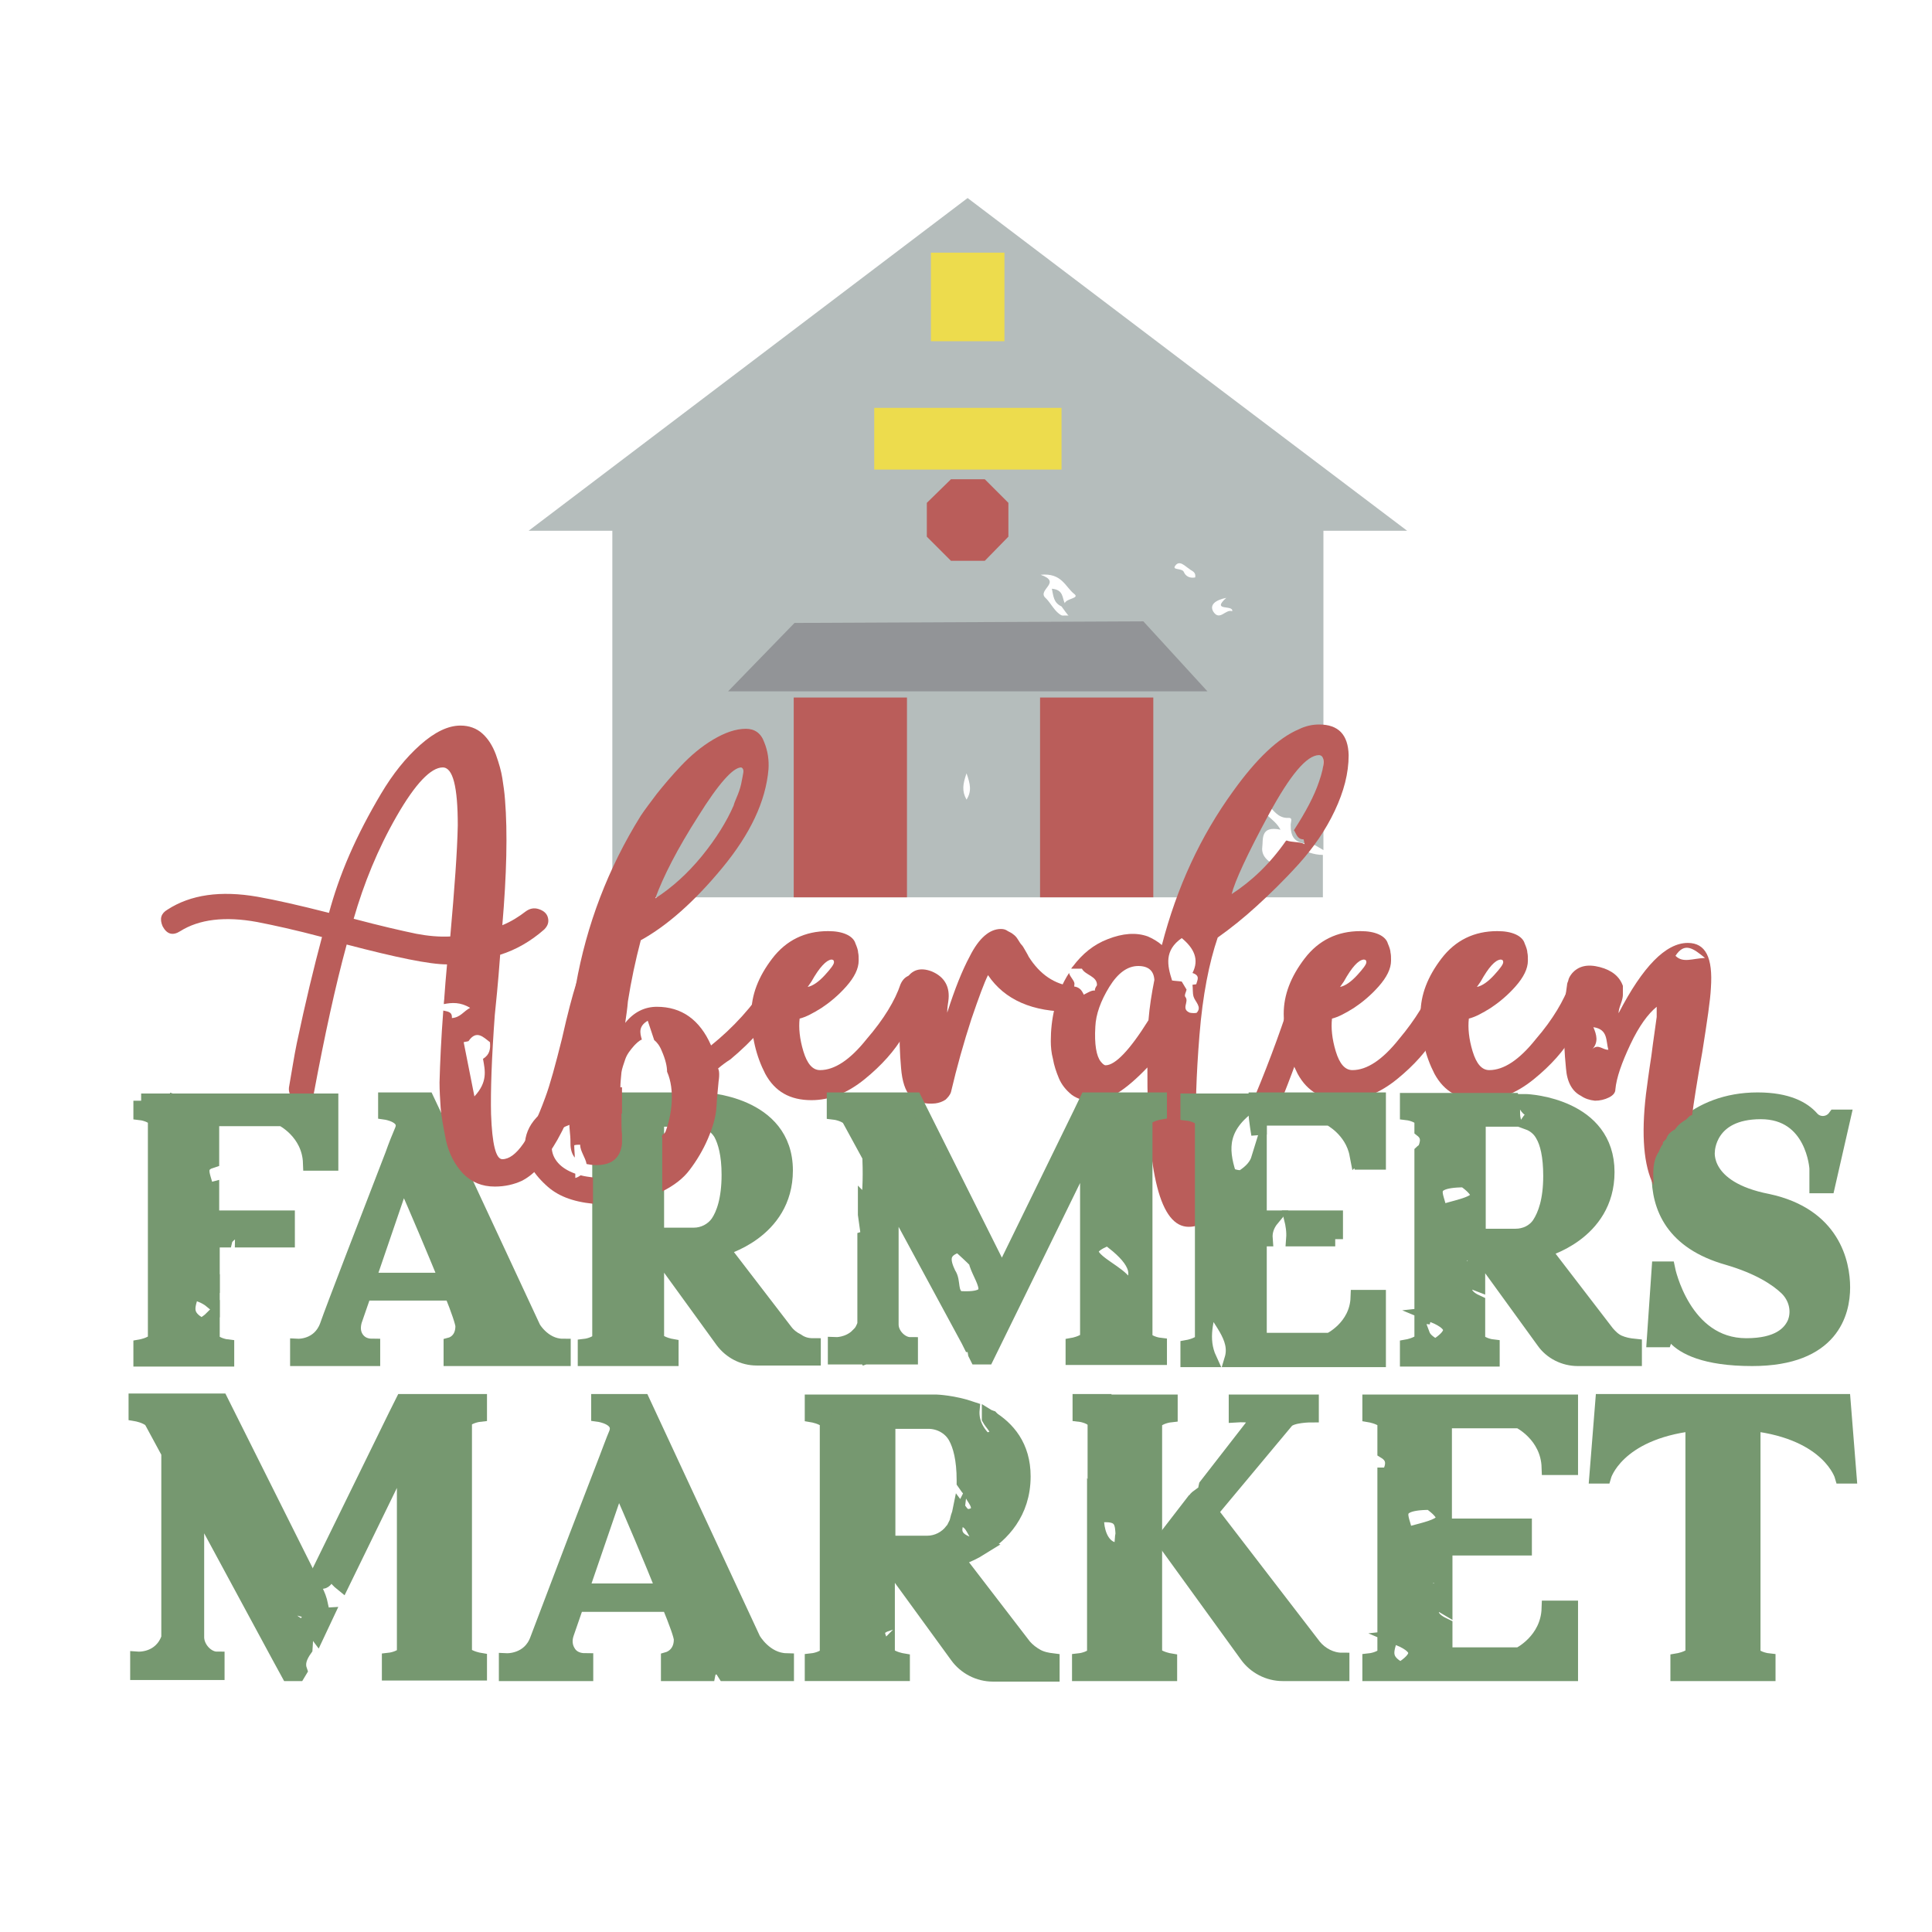 <?xml version="1.0" encoding="utf-8"?>
<!-- Generator: Adobe Illustrator 25.2.3, SVG Export Plug-In . SVG Version: 6.00 Build 0)  -->
<svg version="1.1" id="Layer_1" xmlns="http://www.w3.org/2000/svg" xmlns:xlink="http://www.w3.org/1999/xlink" x="0px" y="0px"
	 viewBox="0 0 360 360" style="enable-background:new 0 0 360 360;" xml:space="preserve">
<style type="text/css">
	.st0{fill:#B5BDBC;}
	.st1{fill:#BA5D5A;}
	.st2{fill:#EDDC4D;}
	.st3{fill:#929497;stroke:#B5BDBC;stroke-width:1.155;stroke-miterlimit:10;}
	.st4{fill:#769870;stroke:#769870;stroke-width:2.888;stroke-miterlimit:10;}
</style>
<path class="st0" d="M221.2,67.9l-40.9-31l-40.9,31l-40.9,31h15.6v68.3h48.6h83.8v-7.9c-1.8,0-3.1-0.7-4.3-1
	c-2.1-0.5-3.3,0.1-2.6,1.9c0.6,1.6-0.5,1.4-1.2,1.2c-1.9-0.5-3.4-1.8-3.2-3.5c0.2-1.5-0.4-4.1,3.4-3.3c-1.2-2.3-4-3-4-5.4
	c2.5,0.5,2.8,3.4,5.6,3.2c0.7,0,0.3,0.8,0.3,1.3c0,2,0.5,3.5,3.5,3.5c0.8,0,1.5,0.6,2.6,1.2V98.9h15.6L221.2,67.9z M180.1,149
	c-0.9-1.6-0.7-2.9,0-4.9C180.8,146.1,181.1,147.4,180.1,149z M198.4,112.4c-0.5-1-0.2-2.5-2.4-2.7c0.3,1.4,0.3,2.6,1.8,3.3
	c0.5,0.7,1,1.4,1.7,2.2c-2.8-0.3-3.3-2.5-4.7-3.8c-1.6-1.5,3.2-2.9-0.9-4.3c4-0.4,4.6,2.3,6.3,3.6
	C201.2,111.5,198.7,111.5,198.4,112.4z M222.7,107.6c-1.1,0.2-1.8-0.3-2.1-1c-0.3-0.8-2.3-0.3-1.6-1.2c0.8-1.1,1.8,0.1,2.6,0.6
	C222,106.4,222.9,106.5,222.7,107.6z M229.6,113.9c-1.2-0.5-2.3,1.9-3.5,0.1c-0.8-1.3,0.4-2.2,2.4-2.6
	C225.6,114,229.9,112.6,229.6,113.9z"/>
<rect x="147.9" y="120.8" class="st1" width="21.1" height="46.4"/>
<rect x="162.9" y="76" class="st2" width="34.9" height="11.5"/>
<rect x="172.1" y="48.5" transform="matrix(6.123234e-17 -1 1 6.123234e-17 124.962 235.682)" class="st2" width="16.5" height="13.7"/>
<polygon class="st1" points="183.5,89.3 177.2,89.3 172.7,93.7 172.7,100 177.2,104.5 183.5,104.5 187.9,100 187.9,93.7 "/>
<rect x="193.8" y="120.8" class="st1" width="21.1" height="46.4"/>
<polygon class="st3" points="226.3,129.4 134.3,129.4 147.8,115.5 213.3,115.2 "/>
<path class="st4" d="M104.9,250.9v2.2H84.1v-2.5c0,0,2.2-0.6,2.2-3.5c0-0.6-0.8-3-2.1-6.2H67.8l-1.8,5.2c-0.3,1.1-0.3,2.2,0.3,3.2
	c0.5,0.8,1.4,1.6,3.1,1.6v2.2H55.5v-2.2c0,0,4,0.2,5.5-3.8c1.1-3.2,7.8-20.5,12.2-31.9c0.6-1.7,1.2-3.2,1.8-4.6h0
	c1.1-2.8-3.1-3.4-3.1-3.4v-2.2h7.6l2.6,5.5l17,36.5C99,247.1,101.1,250.9,104.9,250.9z M68.5,238.6h14.8c-2.3-5.6-5.4-13-8.2-19.3
	L68.5,238.6z"/>
<path class="st4" d="M343.3,239.9c0,4.5-1.9,13.2-16.8,13.2c-8.9,0-12.7-2.2-14.3-3.9c-0.6-0.7-1.8-0.5-2.1,0.4h-1.8l0.9-13.1h1.5
	c0,0,2.9,14.3,14.7,14.3c5.9,0,8.2-2.2,9.1-4.3c0.9-2.3,0.2-4.9-1.6-6.6c-1.8-1.7-5.1-3.9-10.9-5.6c-10.3-2.9-12.8-9.4-12.8-15.4
	c0-6,6.7-13.9,18.3-13.9c5.6,0,8.5,1.7,10,3.4c1.2,1.4,3.4,1.3,4.5-0.2l1.4,0l-2.9,12.7h-1.9v-3.2c0,0-0.6-10.6-10.5-10.6
	c-9.9,0-10,7.4-10,7.4s-1.1,7,11.3,9.4C341.5,226.5,343.3,235.4,343.3,239.9z"/>
<path class="st4" d="M151.5,250.8v2.2H141c-2.5,0-4.8-1.2-6.3-3.2l-12.4-17.1h0v17c1,0.9,2.7,1.2,2.7,1.2v2.2h-15.9v-2.2
	c0,0,1.7-0.2,2.7-1.2v-41.3c-1-0.9-2.7-1.2-2.7-1.2v-2.2h21.9c0,0,15.3,0.5,15.3,13.1c0,11.5-11.9,14.5-11.9,14.5l11.9,15.5
	c0.6,0.8,1.4,1.4,2.2,1.8C149.5,250.6,150.5,250.8,151.5,250.8z M133.8,227.9c1.1-1.6,2.1-4.4,2.1-9c0-3.8-0.7-6.2-1.5-7.7
	c-1-1.7-2.9-2.7-4.9-2.7h-7.2v21.7h7C131.1,230.2,132.8,229.3,133.8,227.9z"/>
<path class="st4" d="M344.5,275h-1.2c0,0-2.3-8.1-16.7-9.8v43.1c1,1,2.8,1.2,2.8,1.2v2.3h-16.7v-2.3c0,0,1.8-0.3,2.8-1.2v-43.1
	c-14.4,1.7-16.7,9.8-16.7,9.8h-1.2l1.1-13.8h44.7L344.5,275z"/>
<path class="st1" d="M167.8,183.4c0.4-0.9,1-1.5,1.9-1.7c0.9-0.2,1.7,0,2.4,0.6c0.6,0.6,0.8,1.3,0.4,2.3c-1,2.7-2.4,5.4-4.1,8.3
	c-1.7,2.9-4.1,5.6-7.3,8.2c-3.2,2.6-6.5,3.9-9.9,3.9c-4,0-6.8-1.6-8.6-4.9c-1.7-3.3-2.6-7-2.6-11.2c0-3.5,1.3-6.9,3.9-10.3
	c2.6-3.4,6.1-5.1,10.4-5.1c1.4,0,2.5,0.2,3.4,0.6c0.9,0.4,1.5,1,1.7,1.7c0.3,0.7,0.5,1.3,0.5,1.7c0.1,0.4,0.1,0.9,0.1,1.5
	c0,1.5-0.8,3.1-2.3,4.8c-1.5,1.7-3.1,3-4.6,4c-1.6,1-2.9,1.7-4.1,2c-0.2,1.7,0,3.8,0.7,6.1c0.7,2.3,1.7,3.5,3.1,3.5
	c2.7,0,5.6-1.9,8.7-5.8C164.7,189.9,166.8,186.4,167.8,183.4z M151.2,182.9c-0.2,0.3-0.5,0.7-0.7,1c1-0.2,2.1-1,3.2-2.2
	c1.1-1.2,1.7-2,1.7-2.4s-0.2-0.5-0.5-0.5C154,178.9,152.7,180.2,151.2,182.9z"/>
<path class="st1" d="M199.8,183.8c0.8,0,1.4,0.3,1.8,0.9c0.4,0.6,0.6,1.2,0.4,1.9c-0.1,1.5-0.9,2.2-2.3,1.9
	c-7.3,0.1-12.5-2.2-15.6-6.8c-0.7,1.4-1.7,4.1-3.1,8.2c-1.4,4.3-2.7,8.9-3.8,13.6c-0.2,0.6-0.6,1-1,1.4c-0.6,0.4-1.2,0.6-1.9,0.7
	c-1.9,0.2-3.4-0.2-4.7-1.4c-0.9-0.9-1.5-2.7-1.7-5.2c-0.5-5.7-0.3-10.7,0.3-14.9c0-0.2,0.1-0.5,0.2-0.7c0-0.5,0.2-0.8,0.5-1
	c1-1.7,2.6-2.2,4.7-1.4c2.4,1,3.5,2.9,3.1,5.6c-0.1,0.6-0.2,1.3-0.2,2.1c1.4-4.4,2.8-7.9,4.2-10.5c1.7-3.4,3.7-5.1,5.8-5.1
	c0.5,0,0.9,0.1,1.3,0.4c0.4,0.2,0.8,0.4,1,0.6c0.3,0.2,0.6,0.5,0.9,1c0.3,0.5,0.5,0.8,0.7,1c0.2,0.2,0.4,0.6,0.7,1.1
	c0.3,0.5,0.5,0.9,0.6,1.1C193.8,181.6,196.5,183.4,199.8,183.8z"/>
<path class="st1" d="M245.5,182.4c-0.6-0.6-1.4-0.8-2.3-0.6c-0.9,0.2-1.5,0.7-1.8,1.7c-2.2,7-4.7,13.9-7.5,20.6c0.2,0,0.4,0,0.7,0
	c0.5,0,1,0,1.4,0.1c0.1,0,0.3,0,0.4,0c0.4,0,0.7,0,1,0.1c0.3,0,0.6-0.1,1-0.1c0.2,0,0.5,0,0.7,0c2.2-5.5,4.5-12,6.8-19.4
	C246.3,183.7,246.2,183,245.5,182.4z"/>
<path class="st1" d="M267,183.4c0.4-0.9,1-1.5,1.9-1.7c0.9-0.2,1.7,0,2.4,0.6c0.6,0.6,0.8,1.3,0.4,2.3c-1,2.7-2.4,5.4-4.1,8.3
	c-1.7,2.9-4.1,5.6-7.3,8.2c-3.2,2.6-6.5,3.9-9.9,3.9c-4,0-6.8-1.6-8.6-4.9c-1.7-3.3-2.6-7-2.6-11.2c0-3.5,1.3-6.9,3.9-10.3
	c2.6-3.4,6.1-5.1,10.4-5.1c1.4,0,2.5,0.2,3.4,0.6c0.9,0.4,1.5,1,1.7,1.7c0.3,0.7,0.5,1.3,0.5,1.7c0.1,0.4,0.1,0.9,0.1,1.5
	c0,1.5-0.8,3.1-2.3,4.8c-1.5,1.7-3.1,3-4.6,4c-1.6,1-2.9,1.7-4.1,2c-0.2,1.7,0,3.8,0.7,6.1c0.7,2.3,1.7,3.5,3.1,3.5
	c2.7,0,5.6-1.9,8.7-5.8C263.8,189.9,265.9,186.4,267,183.4z M250.4,182.9c-0.2,0.3-0.5,0.7-0.7,1c1-0.2,2.1-1,3.2-2.2
	c1.1-1.2,1.7-2,1.7-2.4s-0.2-0.5-0.5-0.5C253.1,178.9,251.9,180.2,250.4,182.9z"/>
<path class="st1" d="M292.5,183.4c0.4-0.9,1-1.5,1.9-1.7c0.9-0.2,1.7,0,2.4,0.6c0.6,0.6,0.8,1.3,0.4,2.3c-1,2.7-2.4,5.4-4.1,8.3
	c-1.7,2.9-4.1,5.6-7.3,8.2c-3.2,2.6-6.5,3.9-9.9,3.9c-4,0-6.8-1.6-8.6-4.9c-1.7-3.3-2.6-7-2.6-11.2c0-3.5,1.3-6.9,3.9-10.3
	c2.6-3.4,6.1-5.1,10.4-5.1c1.4,0,2.5,0.2,3.4,0.6c0.9,0.4,1.5,1,1.7,1.7c0.3,0.7,0.5,1.3,0.5,1.7c0.1,0.4,0.1,0.9,0.1,1.5
	c0,1.5-0.8,3.1-2.3,4.8c-1.5,1.7-3.1,3-4.6,4c-1.6,1-2.9,1.7-4.1,2c-0.2,1.7,0,3.8,0.7,6.1c0.7,2.3,1.7,3.5,3.1,3.5
	c2.7,0,5.6-1.9,8.7-5.8C289.4,189.9,291.4,186.4,292.5,183.4z M275.9,182.9c-0.2,0.3-0.5,0.7-0.7,1c1-0.2,2.1-1,3.2-2.2
	c1.1-1.2,1.7-2,1.7-2.4s-0.2-0.5-0.5-0.5C278.6,178.9,277.4,180.2,275.9,182.9z"/>
<path class="st1" d="M314.5,175.7c-4.1,0-8.4,4.4-12.9,13.1c0-0.4,0.1-0.9,0.4-1.7c0.3-0.8,0.4-1.4,0.4-1.7v-1.7
	c-0.6-1.7-2-2.9-4.3-3.5c-2.3-0.6-4-0.2-5.2,1.2c-0.3,0.4-0.6,0.8-0.7,1.4c-0.1,0.2-0.2,0.5-0.2,0.7c-0.7,4.4-0.8,9.6-0.2,15.6
	c0.2,2.6,1.2,4.3,2.8,5.1c0.7,0.5,1.6,0.8,2.6,0.9c0.9,0,1.8-0.2,2.6-0.6c0.8-0.4,1.2-0.9,1.2-1.5c0.2-2.2,1.2-5,2.8-8.4
	c1.6-3.4,3.3-5.7,4.9-7v1.9c-0.2,1.6-0.6,4.1-1,7.3c-0.5,3.2-0.8,5.6-1,7.1c-0.9,7.7-0.4,13.3,1.4,16.9c0-0.1,0-0.1,0-0.2
	c0-0.1,0-0.3,0-0.4c-0.1-2-0.1-4,1-5.6c0.2-0.5,0.4-1,0.8-1.5c-0.1-0.1-0.1-0.2,0.1-0.4l0.5-0.5c0.2-0.8,0.9-1.4,1.7-1.8
	c0-0.1,0-0.1,0.1-0.2c0.5-0.7,1.2-1.2,1.9-1.6l0.5-0.5c0.2-0.2,0.4-0.3,0.6-0.3c0.3-2.3,0.9-6.2,1.9-11.8c0.9-5.7,1.5-9.7,1.6-11.9
	C319.2,178.4,317.8,175.7,314.5,175.7z M296.7,195.5L296.7,195.5c1.2-1.3,0.8-2.7,0.2-4.1c2.8,0.4,2.3,2.6,2.8,4.2
	C298.7,195.7,297.8,194.4,296.7,195.5z M312.2,178.1c1.7-2.6,3.3-1.4,5.5,0.4C315.3,178.6,313.6,179.5,312.2,178.1z"/>
<g>
	<path class="st4" d="M89.3,263.5v-2.3H75.1l-1.3,2.6l-14.5,29.6c0.2,0.4,0.4,0.7,0.5,1.2c1.2,0.3,1.2-2.4,2.6-0.9
		c0.4,0.4,0.8,0.9,1.3,1.3l11.7-24v37.2c-1,1-2.8,1.2-2.8,1.2v2.3h16.7v-2.3c0,0-1.8-0.3-2.8-1.2v-43.5
		C87.5,263.7,89.3,263.5,89.3,263.5z"/>
	<path class="st4" d="M56.8,307.2c0.1-1.3,0.1-2.6,0.2-3.8c-2.3-0.6-3.6-1.9-4.1-3.9c2.3-0.9,4.8,1.9,6.8-0.4
		c-0.4-2-1.4-3.7-2.8-5.3c0.1-0.2,0.1-0.4,0.2-0.7l-16-32H25.4v2.3c0,0,1.8,0.3,2.8,1.2c0,0,0,0,0,0l3.3,6.1v34.5
		c-1.5,4.3-5.8,4-5.8,4v2.4h14.7v-2.4c-1.8,0-3.7-1.9-3.8-4v-25.2L52,308.5l1.8,3.3l1.7,0l0.3-0.5C55.3,309.9,55.8,308.6,56.8,307.2
		z"/>
	<path class="st4" d="M57.1,303.4c1.2,0.3,1.7,0.6,2,1l1.6-3.4C58.9,301.1,57.1,301.2,57.1,303.4z"/>
</g>
<path class="st1" d="M245.8,135c-1.3,0-2.6,0.3-3.8,0.9c-3.8,1.6-7.9,5.5-12.2,11.5c-6.1,8.4-10.5,17.9-13.3,28.7
	c-0.8-0.7-1.7-1.2-2.6-1.6c-2.2-0.8-4.7-0.6-7.5,0.5c-2.6,1-4.7,2.7-6.5,5.1c-0.1,0.1-0.2,0.2-0.3,0.4c0.7,0,1.3,0,2,0
	c0.6,1.2,2.9,1.4,2.8,3.1c-0.2,0.3-0.4,0.6-0.4,1c-1.2-0.4-4.4,3.4-3.8-1.2c0.1-0.6-0.8-1.3-1-2.1c-1.3,2-2.2,4.2-2.7,6.6
	c-0.5,2.1-0.7,4.1-0.7,6.1c0,1,0.1,2.2,0.4,3.3c0.2,1.2,0.6,2.4,1.1,3.6c0.5,1.2,1.3,2.2,2.4,3.1c1.1,0.8,2.5,1.2,4.1,1.2
	c2.7,0,6-2.1,10-6.3c-0.1,19.8,2.4,29.7,7.7,29.7c0.6,0,1.2-0.1,1.8-0.3v-11.3c-0.2-1.3-0.3-2.9-0.4-4.9c-0.2-5.4,0-11.8,0.6-19.2
	c0.6-7.5,1.8-13.5,3.4-18.2c2.4-1.7,4.9-3.7,7.3-5.9c2.4-2.2,5-4.7,7.8-7.8c2.7-3,5-6.3,6.7-9.9c1.7-3.6,2.6-7,2.6-10.4
	C251.2,136.9,249.4,135,245.8,135z M214,190.1c-3.5,5.6-6.2,8.4-8,8.4c-0.2,0-0.5-0.2-0.9-0.7c-0.8-1-1.2-3.2-1-6.5
	c0.1-2.3,1-4.8,2.6-7.4c1.6-2.6,3.4-3.9,5.4-3.9c1.9,0,2.9,0.9,3,2.6C214.6,185.1,214.2,187.6,214,190.1z M223,188.7
	c-0.1,0.1-0.9,0.1-1.3,0c-1.7-0.7-0.1-2-0.8-2.9c-0.3-0.3,0.1-0.9,0.2-1.4c-0.3-0.5-0.6-1-0.9-1.5c-0.6-0.1-1.2-0.1-1.8-0.2
	c-0.9-2.8-1.5-5.6,1.8-7.9c2.3,1.9,3.3,4,2,6.5c1.5,0.5,0.9,1.3,0.7,2.1c-0.2,0-0.5,0.1-0.7,0.1c0.1,0.7,0,1.5,0.2,2.2
	C222.7,186.7,224,187.6,223,188.7z M245.8,145.6c-0.9,2.7-2.5,5.7-4.7,9.1c0.5,0.7,0.6,1.7,1.8,1.7c0.1,0.3,0.1,0.6,0.2,0.9
	c-0.9-0.5-2.4-0.3-3.4-0.7c0,0,0,0.1-0.1,0.1c-3,4.3-6.4,7.5-10.1,9.9c0.6-2.4,2.9-7.4,6.9-14.8c4-7.4,7.1-11.1,9.4-11.1
	C246.9,140.8,246.9,142.4,245.8,145.6z"/>
<g>
	<path class="st4" d="M247.8,249.8h-13.2v-19h1.1c-0.1-1.3,0.3-2.6,1.3-3.8c-0.8,0-1.6,0-2.4,0v-11.1c-0.4,1.3-1.3,2.4-3,3.5
		c-0.6,0.3-2.5-0.2-2.7-0.6c-1.5-4.7-1.8-9.2,5-13.6h-12.5v2.2c0,0,1.7,0.2,2.7,1.2v41.3c-1,0.9-2.7,1.2-2.7,1.2v2.2h3.9
		c-1.8-3.9-0.5-7.6,0.3-11c1.2,3.5,5.3,6.7,4,11H255c-0.2-1-0.4-2-0.6-3.3c1.4,1.8,2,2.6,2,3.3h0.4v-11.5h-3.7
		C252.9,247.4,247.8,249.8,247.8,249.8z"/>
	<path class="st4" d="M248.8,230.9V227c0,0-3.9,0-8.1,0c0.3,1.2,0.5,2.5,0.4,3.8H248.8z"/>
	<path class="st4" d="M234.1,205.1c-0.2,2.3,0.2,4.4,0.5,6.3v-3.1h13.2c0,0,4.2,2.1,5.1,6.8c0.1-0.1,0.2-0.2,0.3-0.3
		c0.1,0.6,0.3,1.2,0.4,1.7h3.2v-11.5H234.1z"/>
</g>
<g>
	<path class="st4" d="M215.2,264.8c1-1,2.8-1.2,2.8-1.2v-2.3h-11.4c0,1.6-0.4,3.2-2.3,4.4c-0.1-0.2-0.1-0.4-0.2-0.5v11.7
		c0.1-0.3,0.3-0.7,0.6-1.1c0.4,2,1.5,3.5-0.6,6.4c0-0.2,0-0.5-0.1-0.7v26.8c-1,1-2.8,1.2-2.8,1.2v2.3h16.7v-2.3c0,0-1.8-0.3-2.8-1.2
		V264.8z M204.3,283.8c-0.2-1.7,0.3-1.6,1.8-1.6c3,0,3.1,1.8,3.2,3.6c-0.3,1.2,0.2,3.6-1.8,3C205.5,288.3,204.5,286.1,204.3,283.8z
		 M208.3,307.5c-0.2-1.8-1.2-3.7,0.1-5.6c2.4,1.1,1.2,3.6,3.2,4.7C211.7,310.1,209.9,308.6,208.3,307.5z"/>
	<path class="st4" d="M204.9,261.2h-3.6v2.3c0,0,1.7,0.2,2.7,1.2C203.9,263.4,204.4,262.3,204.9,261.2z"/>
	<path class="st4" d="M244.8,306.8l-19.3-25.1l14.1-16.9c0.9-1.2,4.7-1.2,4.7-1.2v-2.3h-13.9v2.3c0,0,4.6-0.3,3.8,1.2l-9.4,12.1
		c-0.1,0.4-0.1,0.8-0.2,1.1c-0.5,0.4-1,0.7-1.5,1.1c0,0,0,0,0,0l-0.1,0.1c-0.1,0.3-0.1,0.5-0.1,0.8c-0.2,0-0.4,0-0.6,0l-5.4,7
		l15.5,21.4c1.5,2.1,4,3.4,6.6,3.4h11v-2.4C248.1,309.4,246.1,308.4,244.8,306.8z"/>
</g>
<g>
	<path class="st4" d="M193.2,308.7c-0.9-0.5-1.7-1.1-2.4-1.9l-12.6-16.4c0,0,2.1-0.5,4.5-2c-2.6-0.6-5.1-1.3-4.8-3.8
		c-0.1,0.2-0.2,0.4-0.4,0.6c-1.1,1.5-2.9,2.4-4.7,2.4h-7.4v-22.8h7.6c2.1,0,4.1,1.1,5.1,2.9c0.9,1.6,1.6,4.2,1.6,8.1
		c0,0.1,0,0.3,0,0.4c0.4,0.6,0.8,1.1,1.2,1.6c0.5,1.4,2.2,2.6,1.1,4.3c-1.7,1-2.5,0.4-3.1-0.4c-0.1,0.5-0.3,0.9-0.4,1.3
		c2.2-0.1,2.7,1.4,3.4,2.6c0.4,0.8,0.8,1.6,1.2,2.5c3.5-2.2,7.5-6.2,7.5-13c0-5.6-2.9-8.9-6.2-10.9c0,0,0,0,0,0.1
		c0.9,1.6,3.4,3.3-0.8,4.2c-1.9-1.8-2.7-3.8-2.5-5.9c-3.5-1.2-6.6-1.3-6.6-1.3h-10.4c0.5,1.3-0.1,2.7-0.1,4c0,1.9,0,3.8,0,7.1
		c-2.1-3.5-3.9-5.5-2.2-8c0.2-1-0.3-2.1,0-3.1h-10.4v2.3c0,0,1.8,0.3,2.8,1.2v43.5c-1,1-2.8,1.2-2.8,1.2v2.3h16.7v-2.3
		c0,0-1.8-0.3-2.8-1.2v-1.5c-0.3,0.3-0.7,0.2-1-0.2c-0.7-1.6-1.8-3.2,1-4.1v-12h0l13.1,18c1.5,2.1,4,3.4,6.6,3.4h11v-2.4
		C195.2,309.4,194.1,309.2,193.2,308.7z M155.7,291.5c3.7,0.9,3.7,3.1,4.6,5.8C156.4,295.9,156.4,293.8,155.7,291.5z"/>
	<path class="st4" d="M184.6,264.1c0,0,0,0.1,0.1,0.1C184.6,264.2,184.6,264.1,184.6,264.1C184.6,264.1,184.6,264.1,184.6,264.1z"/>
</g>
<path class="st4" d="M213.3,208.4c1-0.9,2.7-1.2,2.7-1.2v-2.2h-13.4l-1.2,2.5l-14.7,30.1l-16.3-32.6h-14.9v2.2c0,0,1.7,0.2,2.7,1.1
	c0,0,0,0,0,0l1.8,3.3c0.4-2.2,0.9-4.3,0.9-6.5c0.2,0,0.5,0,0.7,0c0.2,6.6,1.1,13.3,0.2,19.9c-0.2-0.2-0.3-0.4-0.5-0.6v1.9
	c0,0,0,0,0,0c0.2,1.5,0.4,2.9,0.6,4.3c-0.2,0.1-0.4,0.1-0.7,0.2v16c-0.3,0.8-0.6,1.4-1,1.8c1.6,0,2.3,0.8,2.6,1.8
	c0.2,0.8,0.5,1.7-1.3,2.3c-0.6-1.2-2.2-2.1-1.7-3.7c-1.8,1.7-4.1,1.6-4.1,1.6v2.2h13.9v-2.2c-1.7,0-3.6-1.8-3.6-3.8v-23.9l14.5,26.8
	l0.4,0.8c0.2,0,0.5,0,0.7,0c0.1,0.6,0.1,1.2,0.2,1.7l0.3,0.6l1.7,0l5.1-10.4l13.8-28.2v35.3c-1,0.9-2.7,1.2-2.7,1.2v2.2H216v-2.2
	c0,0-1.7-0.2-2.7-1.2V208.4z M178.6,242c-1.8-1.1-0.9-3.2-1.9-4.6c-1.1-2.3-1.6-4.5,2-5.5c1.1,1,2.2,2,3.2,3
	C182.5,238,187.3,242.6,178.6,242z M209.2,241.2c4.1-3.7-13.7-7.1-1.7-10.9c0.4,0,0.8,0.1,1.3,0.4c0.4,0.3,0,0.5-1.2,0.8
	C211.6,234.7,213.6,237.9,209.2,241.2z"/>
<path class="st1" d="M110.3,181.8c-1.5-0.4-2.5,0.1-3,1.7c-0.6,1.9-1.5,5.2-2.6,10.1c-1.2,4.8-2.2,8.5-3.1,10.9
	c-2.8,7.7-5.5,11.5-8,11.5c-1.2,0-1.9-2.8-2.1-8.4c-0.1-4.2,0.1-10.4,0.7-18.5c0.2-2,0.6-5.7,1-11.2c2.9-0.9,5.7-2.5,8.2-4.7
	c0.7-0.7,0.9-1.4,0.7-2.2c-0.2-0.8-0.8-1.3-1.7-1.6c-0.9-0.3-1.7-0.1-2.4,0.4c-1.3,1-2.7,1.9-4.4,2.6c0.8-9.4,1-17.2,0.5-23.4
	c-0.1-1.4-0.3-2.7-0.5-4c-0.2-1.3-0.6-2.7-1.2-4.4c-0.6-1.6-1.4-2.9-2.5-3.9c-1.1-1-2.5-1.5-4.1-1.5c-2.3,0-4.8,1.2-7.5,3.6
	c-2.7,2.4-5.1,5.4-7.3,9.1c-2.2,3.7-4.2,7.5-5.9,11.4c-1.7,3.9-2.9,7.5-3.8,10.8c-5.5-1.4-9.9-2.4-13.3-3
	c-6.9-1.2-12.5-0.4-16.8,2.4c-1.2,0.7-1.5,1.7-0.9,3.1c0.8,1.5,1.9,1.8,3.3,0.9c3.5-2.2,8.3-2.8,14.3-1.7c3.1,0.6,7.2,1.5,12.1,2.8
	c-1.5,5.6-3.1,12.2-4.7,19.8c-0.5,2.4-0.9,5.1-1.4,7.9c-0.2,0.9,0,1.7,0.7,2.4c0.7,0.6,1.5,0.9,2.4,0.7c0.9-0.2,1.4-0.8,1.5-1.8
	c2-10.7,4-19.9,6.1-27.6c9.2,2.4,15.4,3.7,18.7,3.7c-0.2,2.3-0.4,4.4-0.5,6.1c0,0.4-0.1,0.8-0.1,1.3c1.5-0.3,3.1-0.4,4.9,0.7
	c-1.2,0.6-1.8,1.8-3.4,1.9c0,0,0,0,0,0v0l0,0c0.1-1.2-0.8-1.2-1.6-1.4c-0.4,5.2-0.6,9.7-0.7,13.4c0,1.5,0.1,3.1,0.2,4.6
	c0.1,1.6,0.5,3.6,1,6.2c0.6,2.6,1.7,4.6,3.2,6.2c1.6,1.6,3.5,2.4,5.9,2.4c1.9,0,3.6-0.4,5.1-1.1c1.5-0.8,2.9-2,4.1-3.8
	c1.2-1.7,2.3-3.4,3.1-5c0.9-1.6,1.7-3.9,2.6-7c0.9-3.1,1.5-5.6,2-7.4c0.5-1.9,1.1-4.6,1.9-8.2c0.3-1.5,0.6-2.7,0.9-3.5
	C112.4,183.1,111.8,182.2,110.3,181.8z M83.9,174.5c-2.1,0.1-4.2-0.1-6.3-0.5c-2.9-0.6-6.8-1.5-11.7-2.8c1.9-6.6,4.5-13,8-19.1
	c3.5-6.1,6.4-9.1,8.6-9.1c1.9,0,2.8,3.6,2.8,10.8C85.2,158.7,84.7,165.5,83.9,174.5z M88.4,204.3c-0.8-4-1.4-7-2-10.1
	c0.3-0.1,0.6-0.1,0.9-0.2c1.5-2.2,2.8-0.7,4,0.2c0.1,1.2,0,2.3-1.3,3.1C90.4,199.5,90.9,201.6,88.4,204.3z"/>
<path class="st1" d="M147.4,182.9c-0.4-0.7-1-1.1-2-1.1c-1-0.1-1.7,0.3-2.2,1.1c-3,4.7-6.6,8.6-10.7,11.9c-2.1-4.8-5.5-7.2-10.1-7.2
	c-2.3,0-4.3,1-5.9,3c0.2-1.4,0.4-2.7,0.5-4c0.6-3.8,1.4-7.6,2.4-11.4c4.9-2.7,10-7.2,15.2-13.5c5.2-6.3,8.1-12.4,8.6-18.4
	c0.1-1.6-0.1-3.3-0.8-5c-0.6-1.7-1.8-2.5-3.4-2.5c-1.9,0-3.9,0.7-6.1,2c-2.2,1.3-4.2,3-6,4.9c-1.8,1.9-3.3,3.7-4.5,5.2
	c-1.2,1.6-2.2,2.9-3,4.1c-6.1,9.8-10.1,20.3-12.1,31.6c-1,5.9-1.5,12.9-1.4,21c-2.4,0.8-4.4,2-5.9,3.6c-1.5,1.6-2.2,3.4-2.2,5.3
	c0,2.4,1.3,4.9,3.9,7.3c2.1,2,4.9,3.1,8.8,3.5c0-1.8,0-3.1,0-4.9c-0.7-0.1-1.6-0.2-2.3-0.4c-0.3,0.2-0.6,0.4-1,0.5
	c0-0.3,0-0.6,0-0.8c-1.4-0.5-2.5-1.2-3.2-2c-0.8-0.9-1.2-1.9-1.2-3.1c0-1.9,1.1-3.2,3.3-4c0,0.1,0,0.6,0.1,1.5
	c0.1,0.9,0.1,1.5,0.1,2c0,1.1,0.3,2,0.8,2.6c0-0.8-0.1-1.5-0.1-2.3c0.4-0.1,0.7-0.1,1.1-0.1c0,1.2,1,2.4,1.2,3.6
	c0.5,0.1,1.1,0.2,1.8,0.2c2.9,0,4.5-1.3,4.8-4v-1.8c-0.1-0.5-0.1-1.8-0.1-3.8c0,0,0.1,0,0.1,0v-4.9c0,0-0.1,0-0.1,0h-0.2
	c0-0.8,0.1-1.7,0.2-2.8c0.1-0.7,0.4-1.5,0.7-2.4c0.3-0.9,0.9-1.7,1.7-2.6c0.5-0.5,0.9-0.9,1.4-1.1c-0.4-1.3-0.6-2.5,1.1-3.5
	c0.4,1.2,0.8,2.4,1.2,3.6c0.5,0.4,1,1,1.4,2c0.7,1.6,1,2.9,1,3.9c0,0,0,0,0,0c1.5,3.4,0.9,8-0.3,11.2c-0.1,0.2-0.3,0.4-0.5,0.5
	c-0.1,0.1-0.1,0.3-0.2,0.4c0.1,0.1,0.1,0.2,0.1,0.2v10c2.2-1.1,3.9-2.4,5.1-4c1.3-1.7,2.5-3.7,3.4-5.8c0.9-2.1,1.5-4.1,1.6-5.9
	c0.1-1.9,0.3-3.5,0.4-4.8c0.2-1.3,0.1-2.1-0.1-2.4c0.7-0.6,1.5-1.2,2.3-1.7c4.1-3.4,7.8-7.6,11.2-12.6
	C147.7,184.4,147.7,183.6,147.4,182.9z M130.1,152.1c3.8-6.1,6.5-9.1,8-9.1c0.3,0.1,0.5,0.4,0.4,1c-0.1,0.5-0.2,1.2-0.4,2.1
	c-0.2,0.9-0.5,1.7-0.8,2.4c-0.3,0.7-0.5,1.2-0.6,1.6c-1.3,3-3.3,6.2-5.9,9.4c-2.7,3.3-5.6,5.9-8.7,7.9
	C123.6,163.3,126.2,158.2,130.1,152.1z"/>
<path class="st4" d="M140.3,305.5L122.4,267l-2.7-5.8h-8.1v2.3c0,0,4.4,0.6,3.3,3.6h0c-0.6,1.4-1.2,3.1-1.9,4.9
	c-2.1,5.5-4.8,12.4-7.1,18.5c1.2,0.9,1.2,1.8,0.3,2.9c-0.2,0.2-1.3,0.3-1.4,0.1c0,0,0,0,0-0.1c-2.2,5.8-4,10.5-4.6,12.1
	c-1.5,4.2-5.8,4-5.8,4v2.3h14.7v-2.3c-1.8,0-2.8-0.8-3.3-1.7c-0.6-1-0.7-2.2-0.3-3.4l1.9-5.5h1.5c-0.5-0.2-0.6-0.7-0.6-1.2
	c0-0.4,0.3-0.9,0.6-1.2h-0.7l7-20.4c2.9,6.6,6.2,14.4,8.6,20.4h-13.5c0.2,0.2,0.4,0.5,0.4,0.9c0.1,0.6,0,1.2-0.7,1.5h14.7
	c1.4,3.4,2.3,5.9,2.3,6.6c0,3-2.4,3.7-2.4,3.7v2.6h7.3c0.1-0.5,0.5-0.9,0.9-1.1c1.4-0.5,1.8,0.3,2.3,1.1h11.4v-2.3
	C142.5,309.4,140.3,305.5,140.3,305.5z M124.5,281.3c-0.7-0.2-1.8-0.2-1.3-1.1c0.1-0.3,1.1-0.5,1.5-0.4c0.6,0.2,1.1,0.7,1.6,1.1
	C125.7,281,125.1,281.2,124.5,281.3z"/>
<path class="st4" d="M283.1,264.7c0,0,5.4,2.6,5.6,8.7h3.9v-12.1h-37.3v2.3c0,0,1.8,0.3,2.8,1.2v5.6c1.8,1.1,1.7,2.6,0.8,4.4
	c-0.3,0.1-0.6,0.1-0.8,0.1v33.4c-1,1-2.8,1.2-2.8,1.2v2.3h37.3v-12.1h-3.9c-0.2,6.1-5.6,8.7-5.6,8.7h-13.9V303c-2.1-1-3.3-2.1-2-4.4
	c0.8,0.2,1.5,0.4,2,0.7v-10.9H284v-4c0,0-9.1,0-14.9,0v-19.7H283.1z M261,311.2c-3.8-1.9-2.5-4-2-6.1c-0.6-1.1-0.6-2.2,1.5-2.5
	c0.8-0.1,2.4,0.1,2.6,0.4c0.5,1.2-0.5,2-2.4,2.2C265.2,307.1,264.5,309,261,311.2z M268.7,294.4c-0.2,1,0.1,3.2-2.8,1.7
	c-1.9-1,0.5-2.5,2.3-3.6C268.4,293.2,268.8,293.8,268.7,294.4z M261.7,286.2c0.4-2.5-3.9-6.3,4.8-6.3
	C272.9,284.4,265.5,284.8,261.7,286.2z"/>
<g>
	<path class="st4" d="M37.2,241.1c1,0.4,1.7,0.8,2.3,1.3v-2.1C39.1,240.6,38.3,240.9,37.2,241.1z"/>
	<path class="st4" d="M26.3,205.1v2.2c0,0,1.7,0.2,2.7,1.2v41.3c-1,0.9-2.7,1.2-2.7,1.2v2.2h15.9v-2.2c0,0-1.7-0.2-2.7-1.2v-4.1
		c-0.5,0.5-1.1,0.9-1.9,1.4c-3.8-1.9-2.5-4-2-6.1c-0.6-1.1-0.6-2.2,1.5-2.5c0.7-0.1,1.9,0.1,2.4,0.3v-7.8h2.4
		c0.2-0.8,1.7-1.7,2.9-2.5c0.2,0.7,0.7,1.3,0.5,1.9c0,0.2-0.1,0.4-0.1,0.6h8.3V227c0,0-8.6,0-14.1,0v-5.3c-0.4,0.1-0.7,0.2-1.1,0.4
		c0.3-2-2.4-4.8,1.1-5.9v-7.7c0,0,0.1-0.1,0.1-0.1h13.1c0,0,5.1,2.5,5.3,8.3h3.7v-11.5H26.3z M35.6,210.6c-0.4,0.1-0.7,0.1-1.1,0.1
		c-0.3-1.6-0.7-3.3-1-5C36.6,206.7,36.6,208.5,35.6,210.6z"/>
</g>
<path class="st4" d="M301.6,250.2c-0.9-0.4-1.6-1.1-2.2-1.8l-11.9-15.5c0,0,11.9-3,11.9-14.5c0-12.2-14.3-13.1-15.2-13.1
	c0.2,0.7,0.5,1.3,1.5,1.7c0.6,0.2,1.1,0.7,0.4,1.1c-0.7,0.4-1.1,0.7-1.3,1c1.1,0.4,2.1,1.2,2.7,2.3c0.9,1.5,1.5,4,1.5,7.7
	c0,4.6-1,7.3-2.1,9c-1,1.5-2.7,2.3-4.5,2.3h-7V223c-0.4,1.6-4.7,2.1-7.3,3.1c0.4-2.5-3.9-6.3,4.8-6.3c1.6,1.1,2.3,2,2.5,2.6v-13.9
	h6.5c-0.1-0.5-0.1-1-0.1-1.6c0-0.6-0.1-1.2-0.2-1.8h-19.3v2.2c0,0,1.7,0.2,2.7,1.2v2c1.4,1.1,1.2,2.5,0.4,4.1c-0.1,0-0.3,0-0.4,0.1
	v31.8c0.1-0.5,0.3-1,0.4-1.6c-0.6-1.1-0.6-2.2,1.5-2.5c0.8-0.1,2.4,0.1,2.6,0.4c0.5,1.2-0.5,2-2.4,2.2c4.6,1.9,3.9,3.8,0.4,6
	c-1.5-0.8-2.2-1.5-2.5-2.3v1.1c-1,0.9-2.7,1.2-2.7,1.2v2.2H278v-2.2c0,0-1.7-0.2-2.7-1.2v-7c-2-0.9-3.2-2.1-1.9-4.3
	c0.7,0.2,1.4,0.4,1.9,0.6v-6.3h0l12.4,17.1c1.4,2,3.8,3.2,6.3,3.2h10.5v-2.2C303.5,250.8,302.5,250.6,301.6,250.2z M275,234.3
	c-0.2,1,0.1,3.2-2.8,1.7c-1.9-1,0.5-2.5,2.3-3.6C274.7,233.1,275.1,233.7,275,234.3z"/>
</svg>
